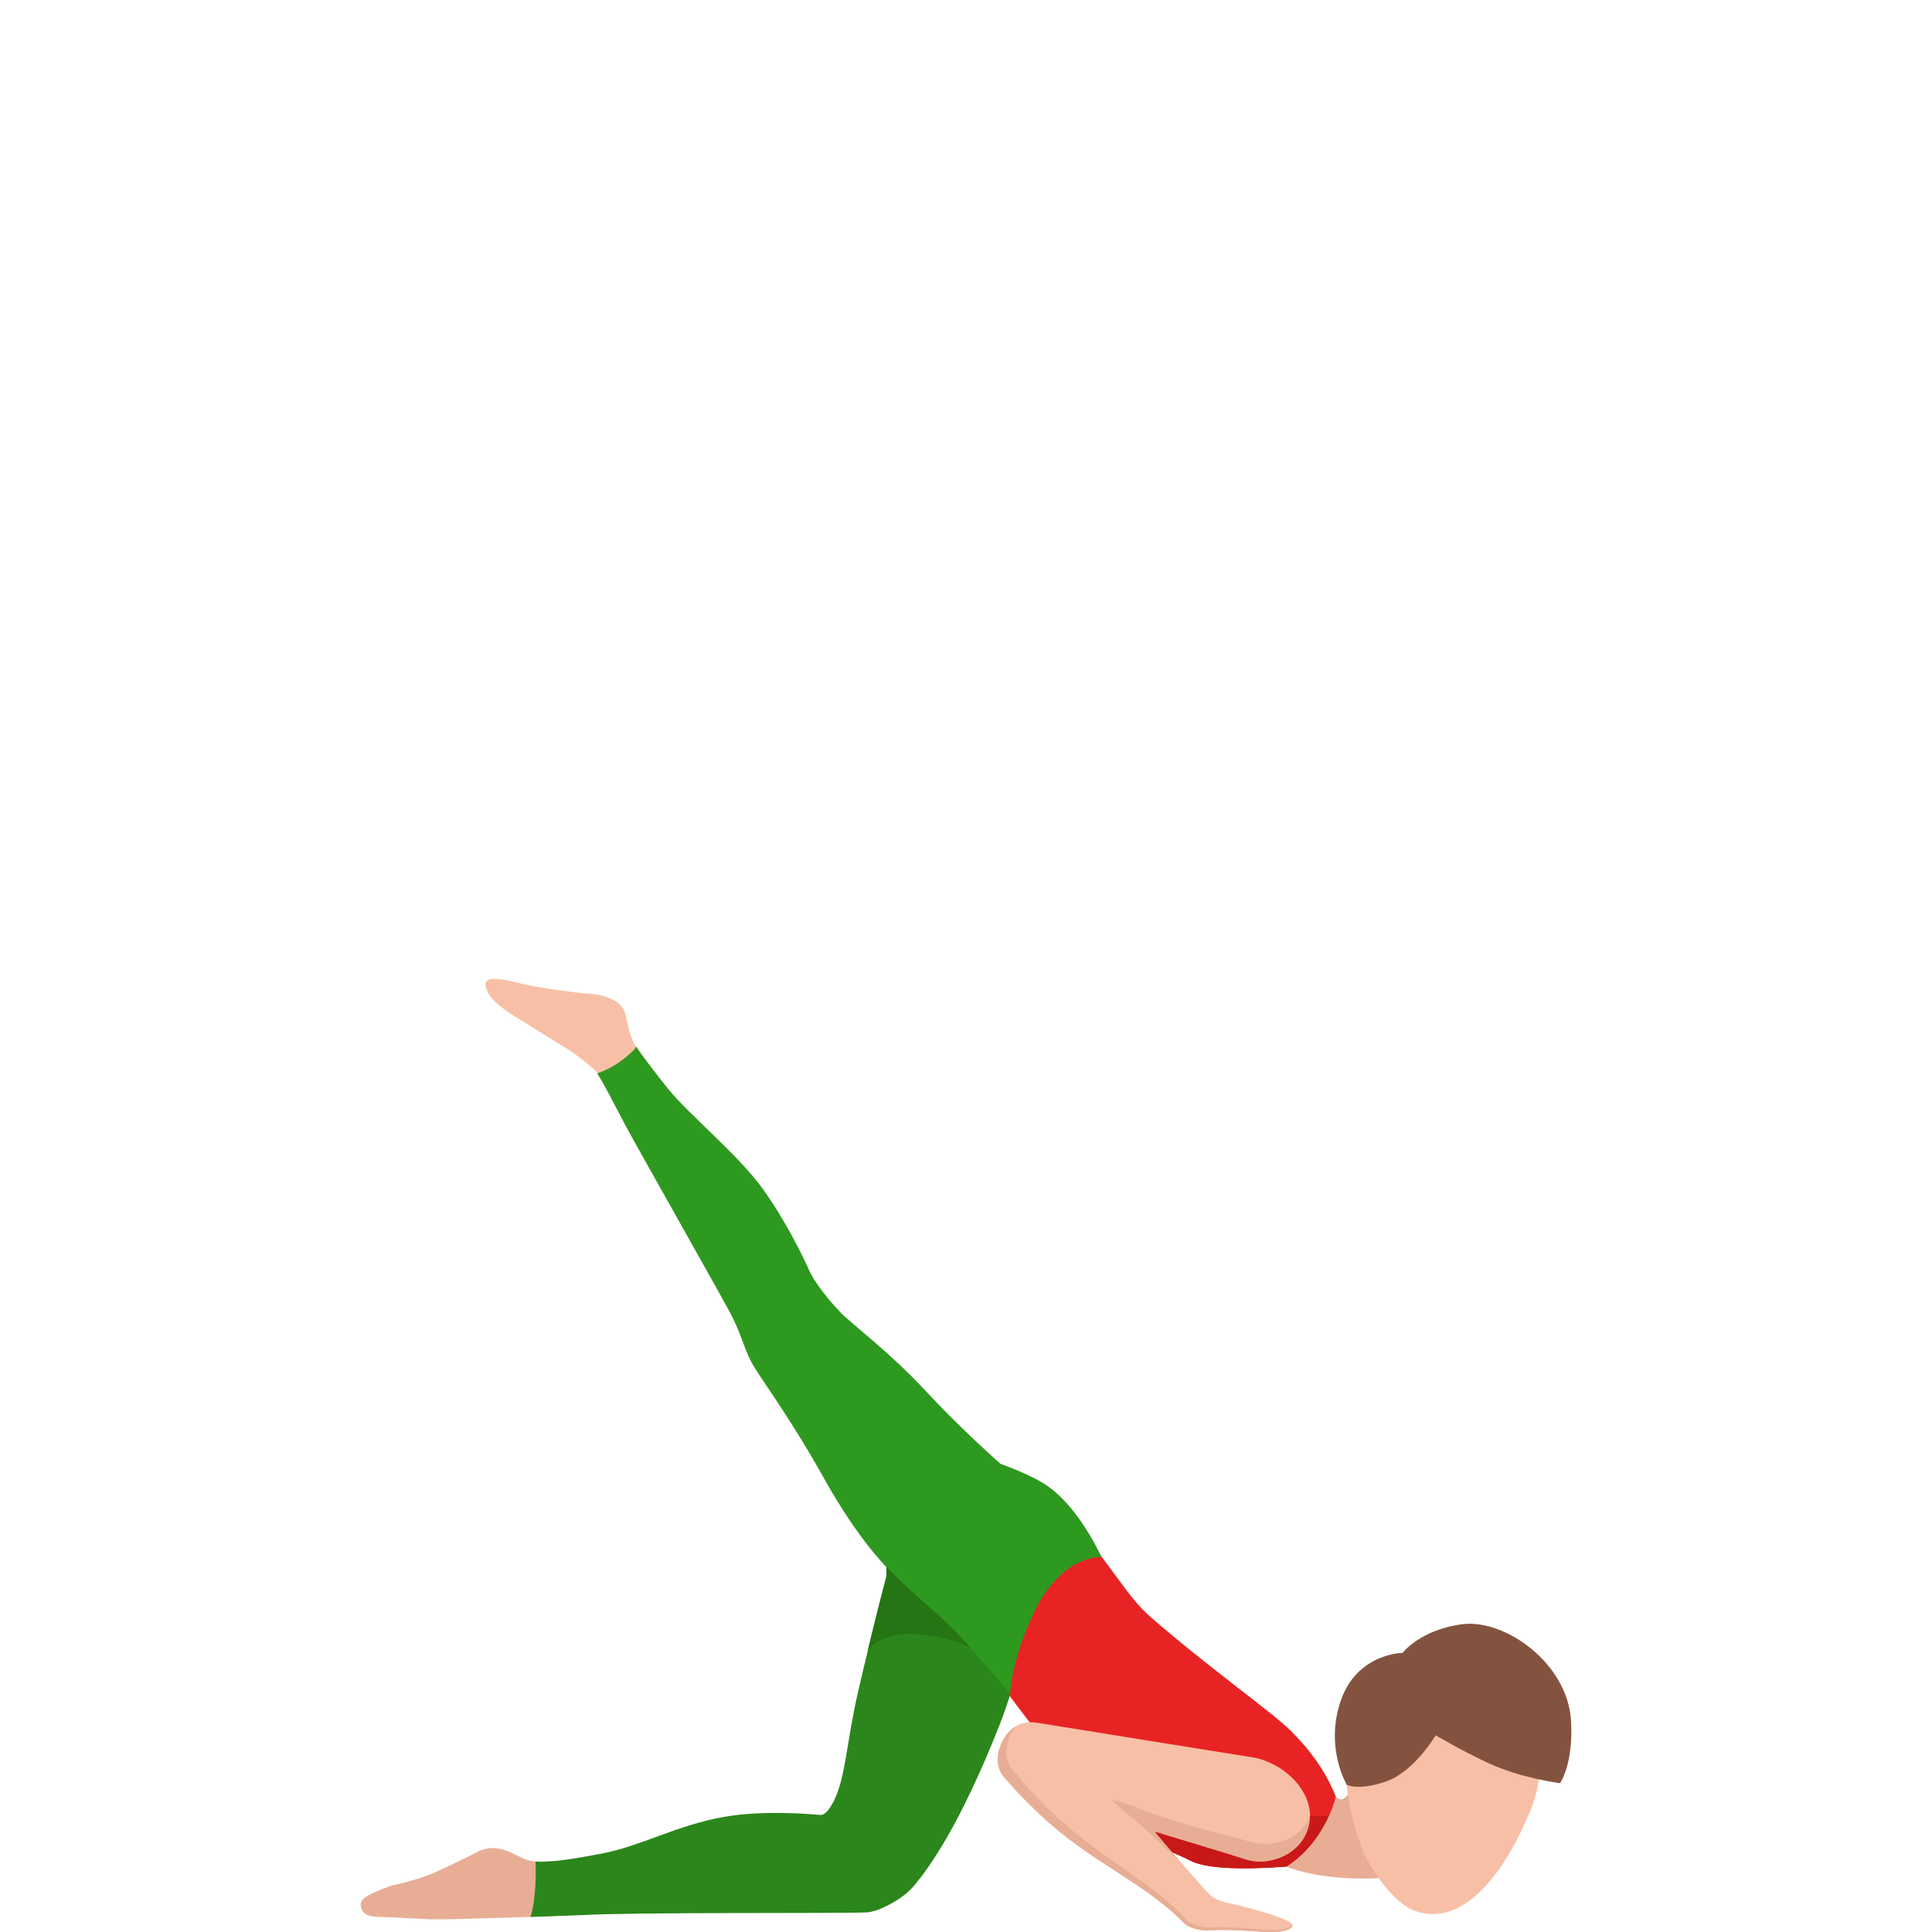 <svg width="300" height="300" viewBox="0 0 300 300" fill="none" xmlns="http://www.w3.org/2000/svg">
<path d="M210.969 276.15C210.969 276.15 209.226 279.457 208.23 279.397C206.786 279.307 205.123 275.281 205.123 275.281L199.716 289.848C206.826 292.516 215.689 291.497 215.689 291.497C215.61 292.037 210.969 276.15 210.969 276.15Z" fill="#E8AD95"/>
<path d="M211.796 287.77C213.569 291.627 216.945 295.593 219.375 296.582C227.043 299.71 233.745 290.777 237.698 280.986C241.662 271.194 236.394 263.43 230.08 260.862C223.776 258.294 213.35 259.184 209.605 269.065C207.674 274.201 210.034 283.913 211.796 287.77Z" fill="#F7C0A6"/>
<path d="M217.791 256.656C217.791 256.656 220.579 253.009 227.142 252.2C233.704 251.4 243.424 258.245 243.952 267.217C244.34 273.962 242.239 276.889 242.239 276.889C242.239 276.889 236.174 276.14 231.026 273.732C226.624 271.674 222.929 269.455 222.929 269.455C222.929 269.455 219.613 275.131 215.162 276.649C210.899 278.108 209.127 277.139 209.127 277.139C209.127 277.139 205.661 271.354 208.211 264.03C210.76 256.716 217.791 256.656 217.791 256.656Z" fill="#845340"/>
<path d="M207.413 278.957C205.819 275.02 203.589 271.953 200.482 268.816C197.584 265.888 188.283 259.853 178.683 251.54C173.295 246.884 151.964 256.486 151.964 256.486C168.624 281.505 179.489 286.101 184.807 288.899C188.083 290.617 196.399 290.068 199.705 289.838L207.413 278.957Z" fill="#F7C0A6"/>
<path d="M207.413 278.957C205.82 275.02 203.589 271.953 200.482 268.816C197.584 265.888 188.253 259.403 178.653 251.09C175.247 248.143 172.957 243.706 167.719 237.602C166.474 240.849 163.207 245.005 160.529 249.652C158.925 252.439 154.514 258.694 153.866 259.274C172.917 286.171 179.878 286.311 184.807 288.899C188.084 290.617 196.399 290.068 199.705 289.838C199.705 289.838 202.434 288.319 204.694 284.902C206.975 281.505 207.413 278.957 207.413 278.957Z" fill="#E82323"/>
<path d="M155.271 271.274C156.367 268.216 158.637 267.087 161.176 267.527C163.198 267.877 194.637 272.902 194.637 272.902C199.616 273.822 204.277 278.508 203.281 283.274C202.285 288.04 196.947 289.838 193.542 288.759C186.063 286.371 162.252 279.387 159.085 278.148C155.938 276.909 154.086 274.591 155.271 271.274Z" fill="#F7C0A6"/>
<path d="M56.015 295.933C56.154 296.823 56.642 297.602 58.763 297.652C62.498 297.742 64.31 297.951 67.019 298.031C69.21 298.091 79.606 297.752 85.831 297.532C85.811 294.754 85.791 291.957 85.761 288.999C84.118 289.139 82.704 289.119 81.817 288.799C79.666 288.03 77.665 286.171 74.567 287.34C74.567 287.34 70.843 289.259 67.766 290.648C64.689 292.047 60.765 292.796 60.765 292.796C57.668 293.975 55.815 294.684 56.015 295.933Z" fill="#E8AD95"/>
<path d="M127.338 281.825C124.947 281.605 118.216 281.116 112.48 282.115C105.05 283.404 99.683 286.641 93.299 287.85C89.993 288.469 85.741 289.259 83.162 289.059C83.211 290.538 83.281 294.884 82.375 297.662C86.866 297.512 90.571 297.372 90.571 297.372C97.651 296.922 130.494 297.122 134.298 296.972C135.683 296.912 137.147 296.333 138.511 295.434C134.348 290.977 132.227 285.082 129.459 279.697C128.811 280.856 128.234 281.855 127.338 281.825Z" fill="#2B871B"/>
<path d="M146.149 258.704C137.007 254.048 135.912 242.448 139.646 233.935C142.624 227.14 150.142 224.103 160.35 230.228C163.646 232.206 167.211 235.364 169.591 239.91C169.591 239.91 161.724 245.255 158.966 253.269C156.576 260.213 146.149 258.704 146.149 258.704Z" fill="#2B871B"/>
<path d="M142.045 292.686C144.147 290.138 148.937 283.743 155.221 267.826C155.778 266.407 156.326 264.849 156.854 263.15C156.854 263.15 155.21 261.282 161.076 242.897C163.705 234.654 140.98 234.514 139.118 239.68C138.301 241.928 135.443 253.169 133.282 262.521C131.39 270.734 131.36 275.84 129.468 279.686C130.075 285.721 132.406 291.267 134.656 296.952C137.455 296.363 140.343 294.744 142.045 292.686Z" fill="#2B871B"/>
<path d="M103.746 169.129C102.421 167.47 100.818 165.312 99.314 163.383C97.352 160.866 97.532 158.128 96.835 156.759C96.127 155.4 94.056 154.521 91.915 154.341C88.33 154.051 83.371 153.302 81.618 152.892C79.865 152.483 75.145 151.064 75.404 152.972C75.673 155.07 77.963 156.619 81.2 158.608C83.49 160.016 88.718 163.284 88.718 163.284C88.718 163.284 92.233 165.712 93.11 167.031C93.936 168.27 95.55 171.547 96.725 173.705C99.254 172.636 101.555 170.688 104.094 169.568C103.984 169.419 103.855 169.269 103.746 169.129Z" fill="#F7C0A6"/>
<path d="M171.055 241.798C168.397 236.303 165.499 232.806 162.82 230.857C160.28 229.009 155.371 227.31 155.371 227.31C150.222 222.764 145.681 218.088 143.58 215.82C138.193 210.025 132.417 205.718 130.614 203.89C128.812 202.051 126.471 199.144 125.645 197.255C124.818 195.377 122.02 189.552 118.385 184.526C114.581 179.27 106.823 172.926 103.736 169.069C102.412 167.41 100.131 164.533 98.777 162.504C98.767 162.494 98.747 162.674 98.448 163.014C97.094 164.353 95.162 165.871 92.752 166.661C92.772 166.691 92.931 167.011 92.951 167.041C93.827 168.359 95.899 172.466 97.054 174.634C99.115 178.481 111.315 199.993 113.386 203.87C115.059 207.007 115.507 209.315 116.692 211.543C117.877 213.762 122.478 219.786 127.676 229.079C136.878 245.535 142.186 246.724 149.376 254.448C149.376 254.448 153.857 259.264 156.865 263.15C156.865 263.15 156.845 257.695 161.157 249.202C162.003 247.543 164.334 244.296 166.963 242.917C169.602 241.548 171.055 241.798 171.055 241.798Z" fill="#2E991F"/>
<path d="M185.794 292.376C187.507 293.995 188.483 294.984 190.156 295.354C194.219 296.273 197.017 297.112 198.77 297.762C201.07 298.631 201.409 299.28 199.228 299.84C197.276 300.339 192.347 299.45 187.925 299.73C186.481 299.82 184.918 299.56 183.643 298.401C182.169 297.042 182.219 288.999 185.794 292.376Z" fill="#F7C0A6"/>
<path d="M165.249 268.866C174.013 277.359 182.916 289.389 190.644 297.152C193.412 299.93 185.624 300.449 183.882 298.651C177.628 292.226 169.452 289.309 161.495 281.765C159.234 279.627 157.372 277.778 156.048 276.03C154.723 274.271 162.511 266.208 165.249 268.866Z" fill="#F7C0A6"/>
<path d="M203.42 281.935C201.926 285.931 197.136 286.961 193.989 285.961C190.384 284.812 183.772 283.583 175.925 280.456C174.879 280.036 172.897 279.417 172.738 279.497C172.449 279.647 175.656 282.055 177.16 283.413C179.4 285.432 179.958 286.091 183.304 289.139C182.198 287.91 180.894 286.301 179.32 284.443C185.096 286.191 190.613 287.85 193.571 288.799C196.967 289.878 202.364 288.089 203.311 283.313C203.43 282.734 203.41 282.484 203.42 281.935Z" fill="#E8AD95"/>
<path d="M187.954 294.415C187.765 294.245 187.576 294.075 187.387 293.905C187.476 293.995 187.556 294.095 187.646 294.185C187.745 294.265 187.855 294.345 187.954 294.415Z" fill="#E8AD95"/>
<path d="M199.248 299.55C197.326 300.02 192.517 299.061 188.185 299.27C187.278 299.32 186.342 299.22 185.456 298.831C184.938 298.651 184.5 298.411 184.231 298.121C178.206 291.597 170.239 288.3 162.561 280.646C160.639 278.728 159.036 277.049 157.811 275.46C156.387 274.131 155.809 272.323 156.636 270.065C156.935 269.245 157.323 268.586 157.761 268.046C156.706 268.646 155.829 269.705 155.272 271.274C154.465 273.542 155.073 275.34 156.556 276.649C157.841 278.218 159.494 279.877 161.496 281.765C169.463 289.299 177.639 292.216 183.883 298.651C184.171 298.941 184.61 299.17 185.147 299.34C186.053 299.71 187.02 299.8 187.936 299.74C192.347 299.45 197.287 300.34 199.238 299.85C200.414 299.55 200.852 299.22 200.653 298.851C200.493 299.111 200.045 299.36 199.248 299.55Z" fill="#E8AD95"/>
<path opacity="0.4" d="M209.306 278.708C209.296 278.718 209.286 278.738 209.266 278.748C209.207 279.717 208.739 281.375 206.428 281.885C206.03 282.764 205.482 283.793 204.735 284.922C202.465 288.329 199.746 289.858 199.746 289.858C205.004 291.826 211.208 291.787 214.086 291.637C213.21 290.418 212.423 289.099 211.826 287.79C210.92 285.821 209.874 282.334 209.306 278.708Z" fill="#E8AD95"/>
<path d="M203.421 281.935C203.421 282.384 203.391 282.834 203.302 283.293C202.923 285.082 201.937 286.451 200.672 287.41C198.571 288.999 195.693 289.448 193.562 288.779C190.605 287.84 185.087 286.171 179.312 284.423C180.228 285.502 181.144 286.581 182.05 287.64C183.076 288.09 183.982 288.469 184.829 288.909C188.105 290.627 196.42 290.078 199.726 289.848C199.726 289.848 202.455 288.329 204.716 284.912C205.463 283.783 205.98 282.754 206.389 281.875C205.632 282.055 204.676 282.095 203.421 281.935Z" fill="#C91818"/>
<path d="M141.757 253.748C145.78 253.908 148.698 254.807 150.8 255.946C149.953 255.007 149.395 254.408 149.395 254.408C145.223 249.921 141.688 247.633 137.644 243.287C137.644 243.737 137.654 244.186 137.674 244.636C136.838 247.803 135.772 252.01 134.736 256.306C135.603 255.177 137.565 253.588 141.757 253.748Z" fill="#257514"/>
</svg>
